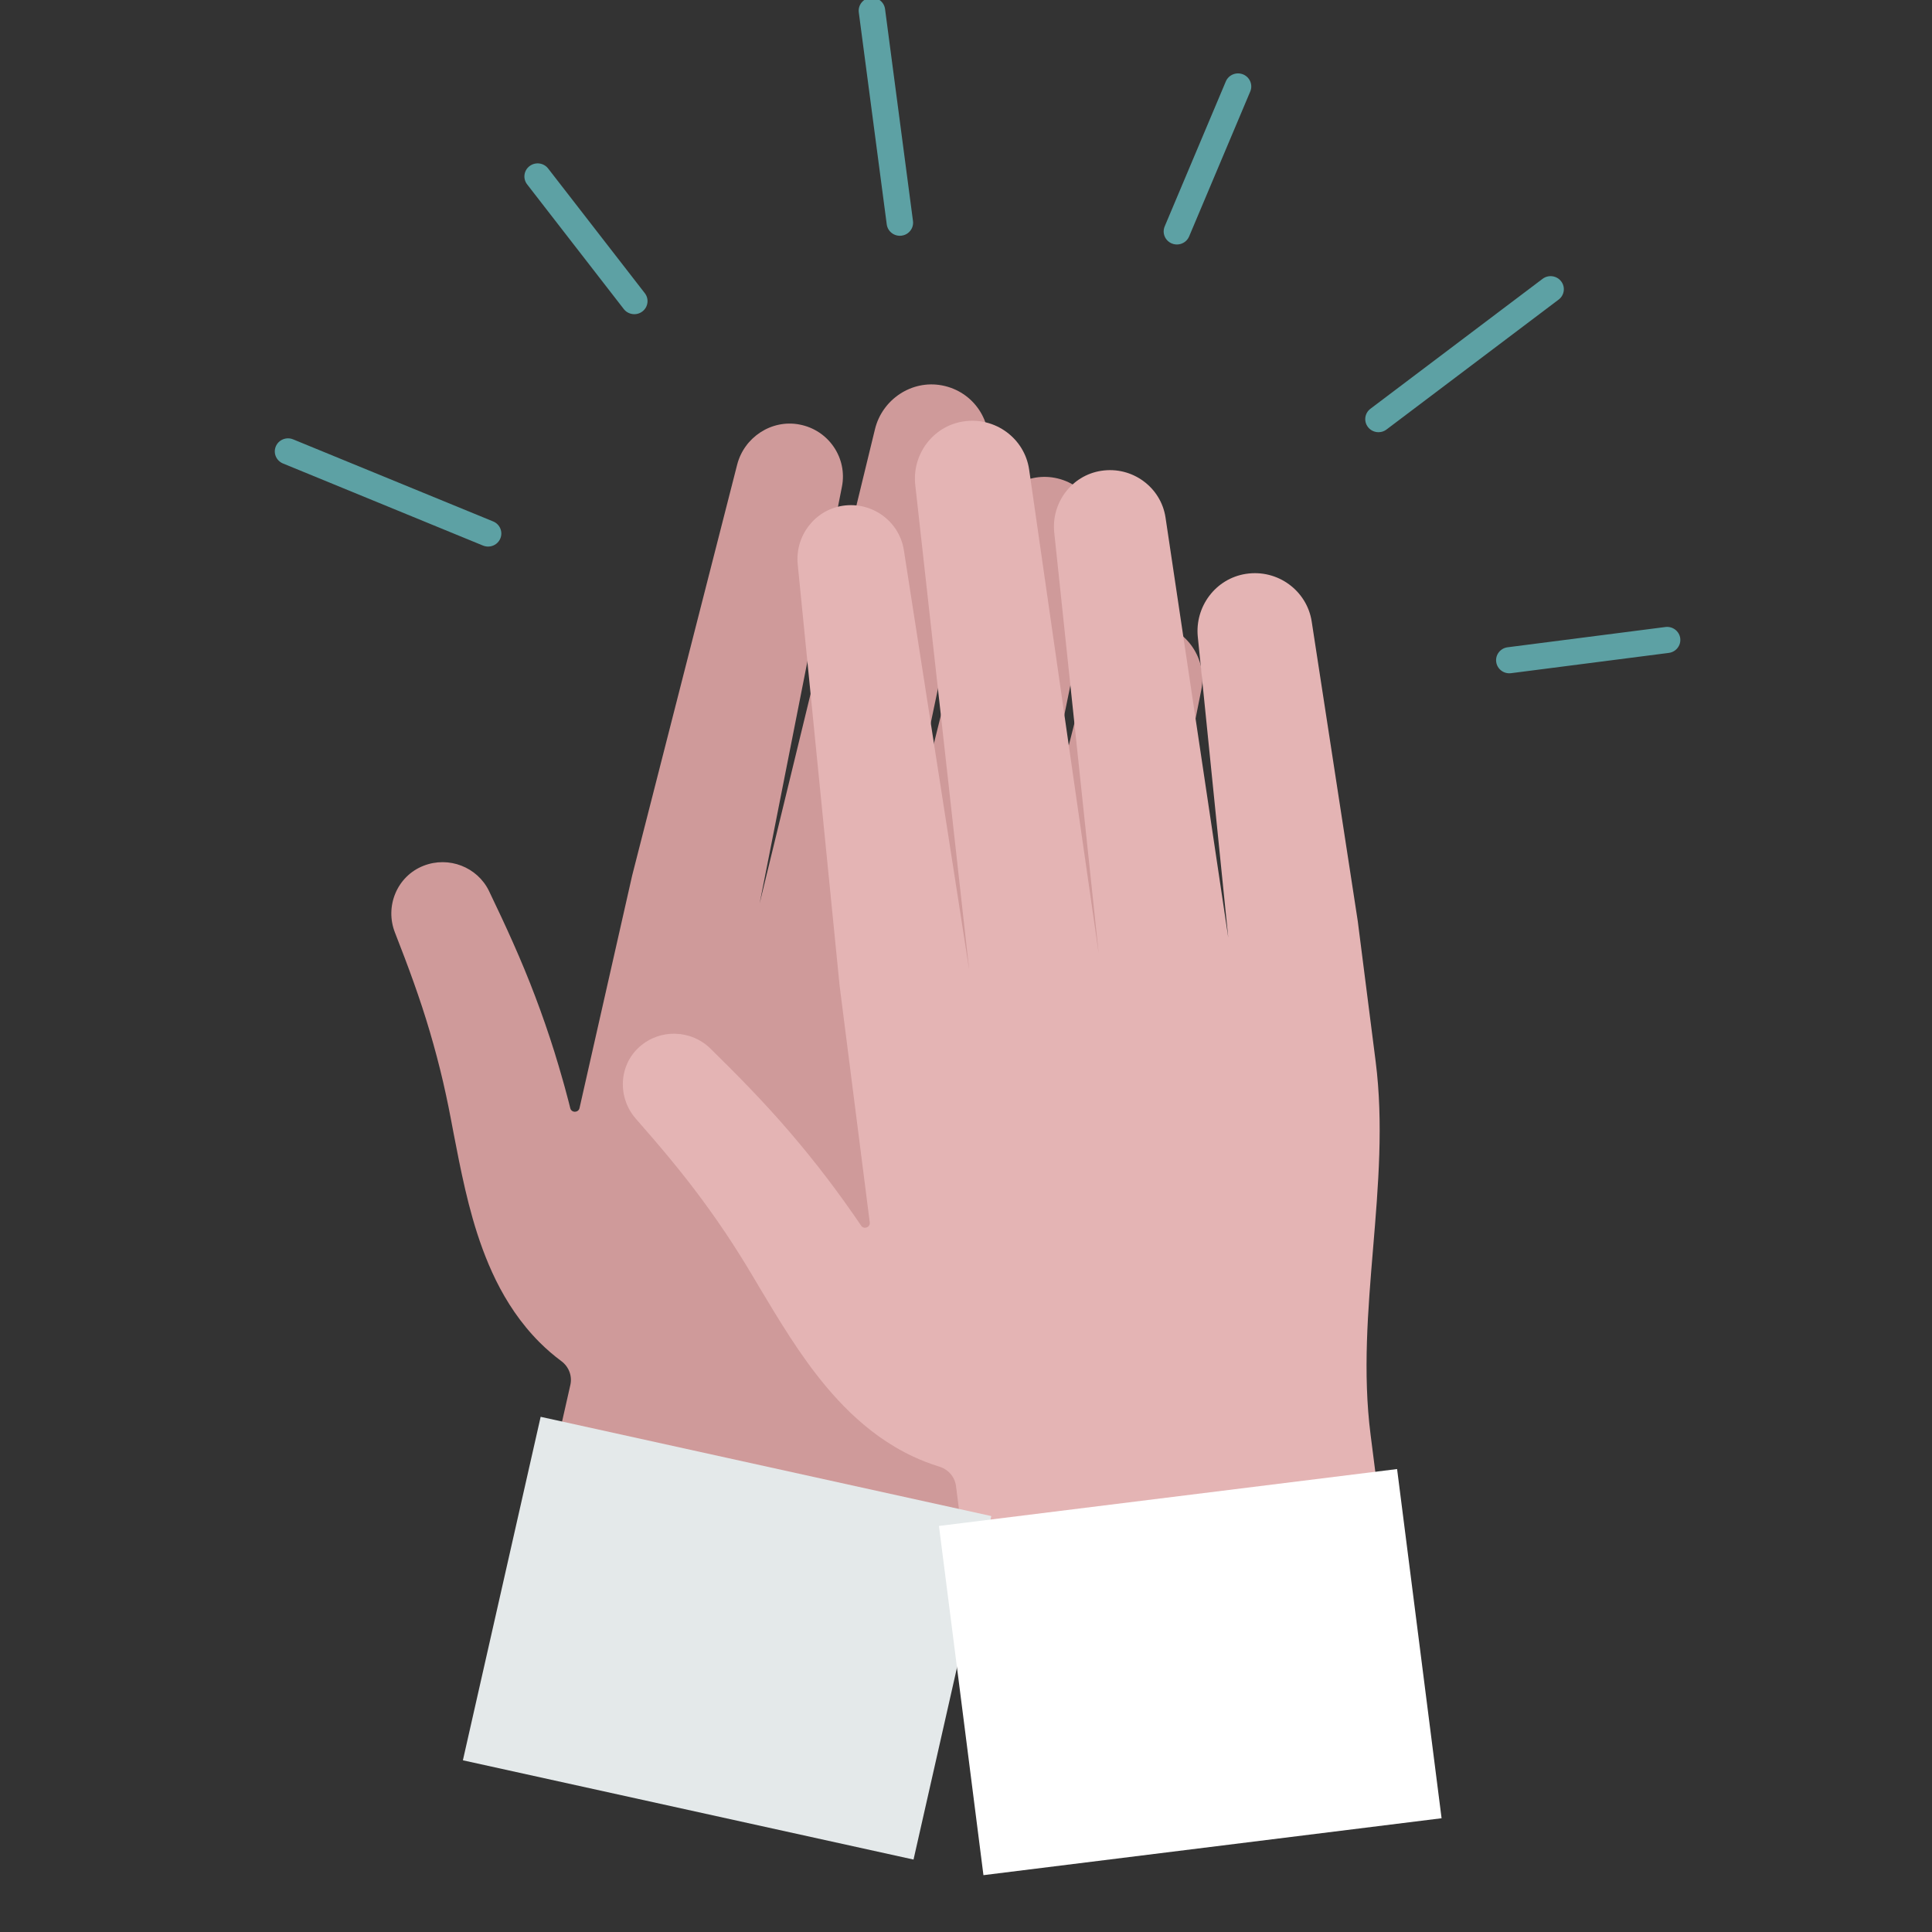 <svg version="1.1" xmlns="http://www.w3.org/2000/svg" xmlns:xlink="http://www.w3.org/1999/xlink" width="100" height="100" viewBox="0 0 100 100">
<rect x="0" y="0" width="100" height="100" fill="#333333" stroke="none"/>
<path id="Shape-530-copy-2" d="M57.493,58.242 C57.493,58.242 59.067,51.288 59.067,51.288 C59.081,51.233 59.094,51.177 59.105,51.120 C59.105,51.120 62.180,35.701 62.180,35.701 C62.491,34.127 61.458,32.563 59.822,32.252 C58.260,31.955 56.745,32.967 56.359,34.489 C56.359,34.489 52.509,49.668 52.509,49.668 C52.509,49.668 56.903,28.116 56.903,28.116 C57.216,26.571 56.201,25.037 54.598,24.733 C53.068,24.444 51.586,25.439 51.215,26.932 C51.215,26.932 45.914,48.215 45.914,48.215 C45.914,48.215 51.110,23.424 51.110,23.424 C51.441,21.834 50.398,20.256 48.751,19.947 C47.180,19.652 45.663,20.679 45.289,22.213 C45.289,22.213 39.318,46.762 39.318,46.762 C39.318,46.762 43.580,25.182 43.580,25.182 C43.866,23.718 42.905,22.263 41.382,21.973 C39.928,21.696 38.518,22.636 38.155,24.052 C38.155,24.052 32.722,45.310 32.722,45.310 C32.708,45.365 32.693,45.431 32.682,45.487 C32.682,45.487 31.110,52.431 31.110,52.431 C31.110,52.431 29.996,57.354 29.996,57.354 C29.939,57.604 29.578,57.608 29.517,57.359 C29.516,57.355 29.515,57.352 29.514,57.348 C29.460,57.120 29.392,56.871 29.327,56.629 C29.263,56.386 29.198,56.143 29.127,55.900 C28.992,55.415 28.845,54.931 28.697,54.449 C28.395,53.485 28.064,52.529 27.706,51.586 C26.995,49.698 26.151,47.865 25.320,46.138 C25.320,46.138 25.312,46.120 25.312,46.120 C24.712,44.882 23.231,44.295 21.915,44.815 C20.549,45.354 19.911,46.912 20.441,48.265 C21.126,50.013 21.744,51.686 22.246,53.393 C22.500,54.254 22.730,55.120 22.933,55.993 C23.032,56.430 23.130,56.867 23.218,57.308 C23.264,57.527 23.305,57.748 23.347,57.969 C23.347,57.969 23.475,58.643 23.475,58.643 C23.655,59.574 23.842,60.545 24.075,61.548 C24.309,62.551 24.588,63.589 24.982,64.657 C25.377,65.724 25.886,66.830 26.629,67.912 C27.000,68.451 27.430,68.981 27.925,69.476 C28.273,69.824 28.653,70.153 29.058,70.454 C29.443,70.740 29.626,71.218 29.522,71.682 C29.522,71.682 29.520,71.691 29.520,71.691 L26.633,84.447 L47.739,89.095 C47.739,89.095 50.627,76.339 50.627,76.339 C52.050,70.053 56.070,64.528 57.493,58.242 z" fill="#CF9A9A" />
<path id="Shape-530-copy" d="M71.203,54.938 C71.203,54.938 70.302,47.869 70.302,47.869 C70.297,47.812 70.289,47.755 70.281,47.698 C70.281,47.698 67.892,32.162 67.892,32.162 C67.646,30.577 66.138,29.450 64.491,29.703 C62.919,29.944 61.840,31.401 61.998,32.963 C61.998,32.963 63.575,48.531 63.575,48.531 C63.575,48.531 60.327,26.784 60.327,26.784 C60.092,25.226 58.612,24.120 56.999,24.369 C55.459,24.607 54.406,26.038 54.568,27.567 C54.568,27.567 56.870,49.364 56.870,49.364 C56.870,49.364 53.267,24.300 53.267,24.300 C53.034,22.694 51.511,21.557 49.856,21.815 C48.276,22.061 47.200,23.534 47.374,25.102 C47.374,25.102 50.164,50.197 50.164,50.197 C50.164,50.197 46.782,28.466 46.782,28.466 C46.550,26.993 45.147,25.945 43.614,26.179 C42.151,26.404 41.145,27.759 41.290,29.213 C41.290,29.213 43.459,51.030 43.459,51.030 C43.465,51.086 43.473,51.154 43.482,51.210 C43.482,51.210 44.381,58.269 44.381,58.269 C44.381,58.269 45.019,63.274 45.019,63.274 C45.051,63.528 44.713,63.652 44.570,63.438 C44.568,63.435 44.566,63.432 44.564,63.429 C44.435,63.232 44.285,63.021 44.142,62.814 C43.998,62.607 43.853,62.400 43.704,62.195 C43.410,61.783 43.106,61.378 42.801,60.973 C42.187,60.167 41.547,59.377 40.887,58.609 C39.571,57.070 38.150,55.626 36.776,54.278 C36.776,54.278 36.762,54.264 36.762,54.264 C35.773,53.299 34.178,53.240 33.117,54.168 C32.017,55.131 31.950,56.811 32.913,57.907 C34.156,59.323 35.311,60.691 36.368,62.131 C36.902,62.856 37.415,63.594 37.905,64.348 C38.148,64.727 38.390,65.106 38.624,65.491 C38.743,65.682 38.857,65.876 38.972,66.070 C38.972,66.070 39.323,66.662 39.323,66.662 C39.812,67.478 40.320,68.329 40.883,69.195 C41.447,70.061 42.065,70.945 42.802,71.819 C43.539,72.691 44.398,73.562 45.467,74.333 C46.001,74.716 46.588,75.072 47.223,75.372 C47.669,75.583 48.140,75.766 48.624,75.915 C49.084,76.055 49.421,76.444 49.482,76.915 C49.482,76.915 49.483,76.924 49.483,76.924 L51.136,89.892 L72.593,87.227 C72.593,87.227 70.941,74.259 70.941,74.259 C70.126,67.868 72.018,61.328 71.203,54.938 z" fill="#E4B4B4" />
<path id="Shape-530" d="M51.309,78.471 L47.284,96.250 L23.959,91.113 L27.984,73.334 L51.309,78.471 z" fill="#E4E9EA" />
<path id="Shape-530-copy-4" d="M72.313,76.038 L74.616,94.112 L50.903,97.058 L48.600,78.983 L72.313,76.038 z" fill="#FFFFFF" />
<path id="Shape-530-copy-3" d="M86.705,33.661 C86.613,33.731 86.501,33.779 86.378,33.794 C86.378,33.794 78.211,34.844 78.211,34.844 C77.836,34.892 77.492,34.631 77.443,34.260 C77.394,33.890 77.659,33.551 78.034,33.503 C78.034,33.503 86.201,32.454 86.201,32.454 C86.576,32.406 86.920,32.667 86.969,33.037 C87.001,33.285 86.893,33.519 86.705,33.661 zM71.766,22.231 C71.466,22.458 71.036,22.402 70.806,22.105 C70.576,21.809 70.633,21.384 70.934,21.157 C70.934,21.157 79.843,14.433 79.843,14.433 C80.143,14.206 80.573,14.263 80.803,14.559 C81.033,14.856 80.976,15.280 80.675,15.507 C80.675,15.507 71.766,22.231 71.766,22.231 zM61.549,12.238 C61.501,12.351 61.426,12.445 61.334,12.515 C61.145,12.657 60.888,12.699 60.654,12.603 C60.304,12.459 60.139,12.064 60.284,11.719 C60.284,11.719 63.448,4.216 63.448,4.216 C63.593,3.871 63.995,3.708 64.344,3.851 C64.693,3.995 64.858,4.390 64.713,4.735 C64.713,4.735 61.549,12.238 61.549,12.238 zM46.665,12.198 C46.290,12.246 45.947,11.985 45.898,11.615 C45.898,11.615 44.451,0.641 44.451,0.641 C44.403,0.271 44.668,-0.069 45.042,-0.117 C45.418,-0.165 45.761,0.096 45.810,0.466 C45.810,0.466 47.256,11.440 47.256,11.440 C47.289,11.689 47.181,11.923 46.993,12.065 C46.901,12.135 46.789,12.182 46.665,12.198 zM32.287,15.997 C32.287,15.997 27.284,9.543 27.284,9.543 C27.054,9.247 27.111,8.822 27.412,8.596 C27.713,8.369 28.143,8.425 28.372,8.722 C28.372,8.722 33.375,15.175 33.375,15.175 C33.605,15.472 33.548,15.896 33.247,16.123 C32.947,16.350 32.517,16.293 32.287,15.997 zM25.681,28.151 C25.493,28.293 25.235,28.335 25.001,28.239 C25.001,28.239 14.646,23.989 14.646,23.989 C14.296,23.845 14.131,23.450 14.276,23.105 C14.422,22.760 14.823,22.597 15.172,22.741 C15.172,22.741 25.527,26.990 25.527,26.990 C25.876,27.134 26.042,27.529 25.896,27.874 C25.849,27.987 25.773,28.081 25.681,28.151 z" fill="#5DA1A4" />
</svg>
